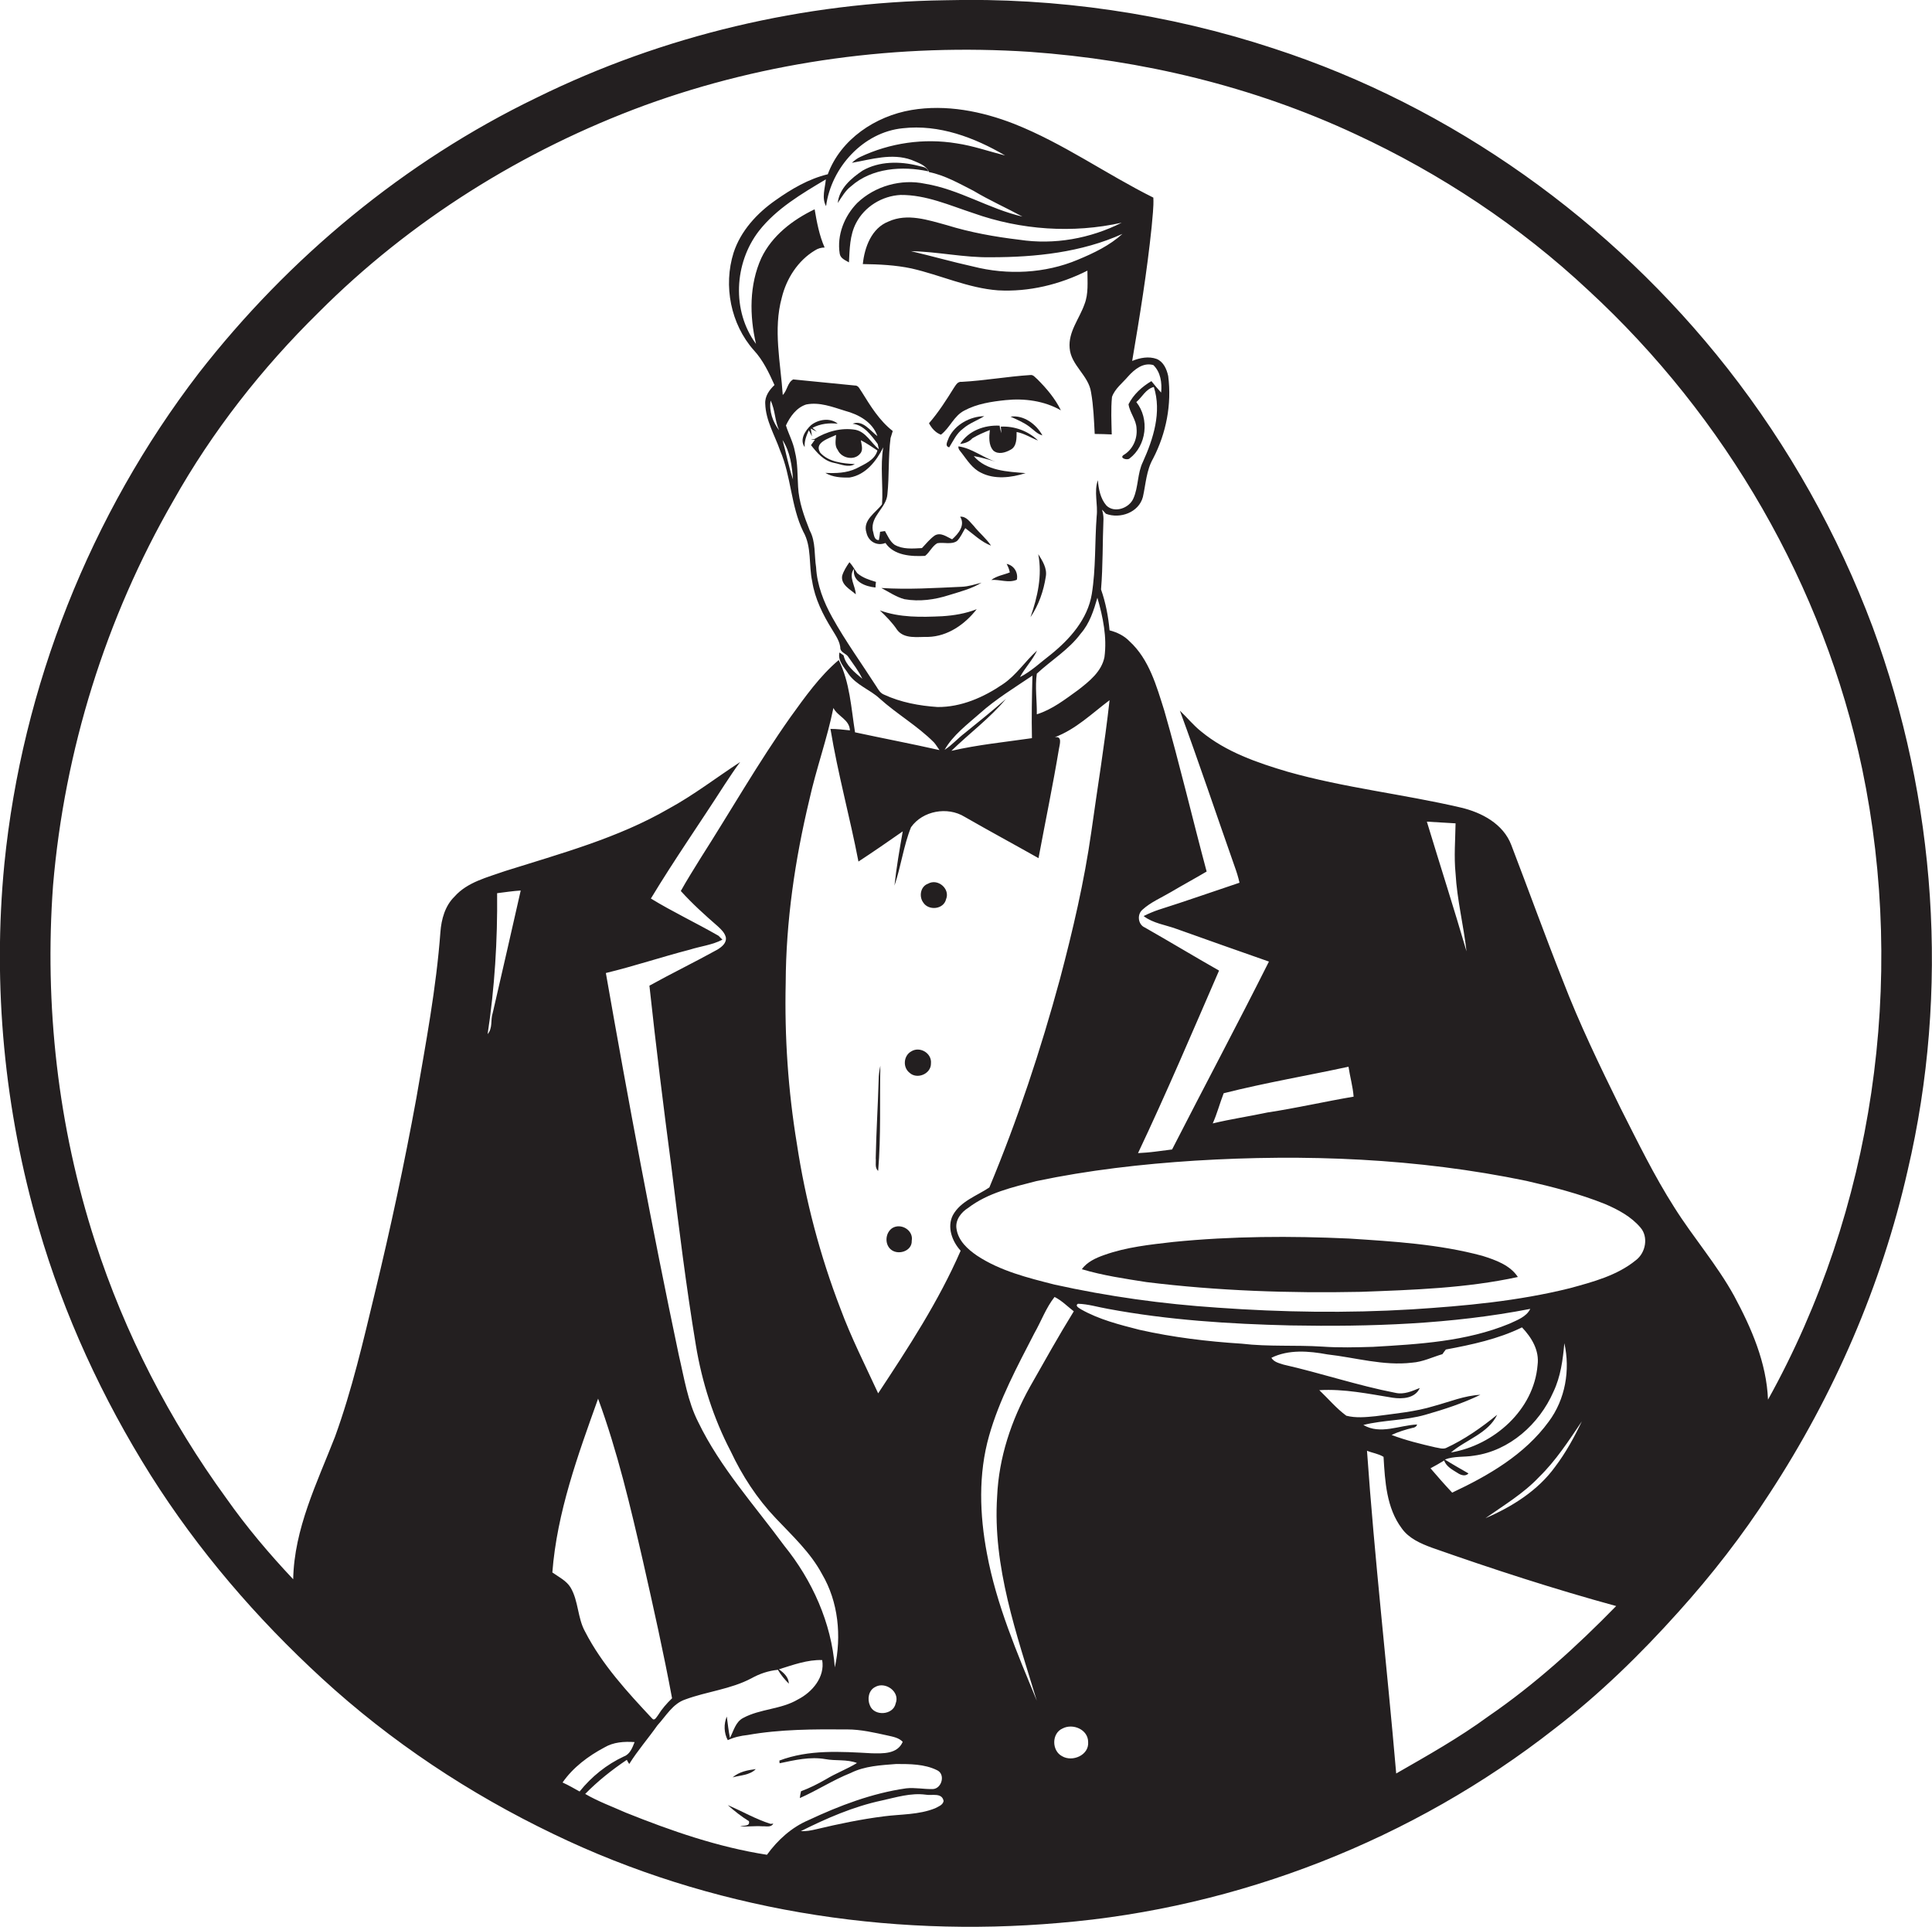 <?xml version="1.0" encoding="utf-8"?>
<!-- Generator: Adobe Illustrator 19.2.0, SVG Export Plug-In . SVG Version: 6.00 Build 0)  -->
<svg version="1.1" id="Layer_1" xmlns="http://www.w3.org/2000/svg" xmlns:xlink="http://www.w3.org/1999/xlink" x="0px" y="0px"
	 viewBox="0 0 794 791.8" enable-background="new 0 0 794 791.8" xml:space="preserve">
<g>
	<path fill="#231F20" d="M769.6,257.6c-14.3-38.2-34.5-74.2-59.7-106.3c-47.6-60.6-113-107.5-186.5-131.4
		C480,5.6,434.1-1.1,388.4,0.1c-58,0.8-115.8,14.4-167.8,40c-54.3,26.2-101.9,65.7-138.9,113.2C37.1,211.4,9.1,282.1,1.8,354.9
		c-4.9,50.2,0,101.3,14.1,149.7c10.4,35.8,26.2,70,46,101.5c19.5,30.9,43.5,58.8,70.4,83.5c28.3,26,60.6,47.4,95.2,64
		c64.2,31,137,42.7,207.8,36.5c73.7-6.1,145.4-34.2,203.6-79.8c18.5-14.2,35.3-30.6,50.9-48c13.7-15.2,26.3-31.4,37.4-48.6
		c26.5-40.5,46.1-85.6,56.8-132.8C801.3,407.2,795.8,328.6,769.6,257.6z M202.5,416.2c-1,2.9,0.1,6.2-2.1,8.7
		c2.9-19.1,4.1-38.6,3.9-57.9c3.2-0.4,6.5-0.9,9.7-1.1C210.2,382.6,206.4,399.4,202.5,416.2z M227,646.1
		c1.9-24.7,10.5-48.2,18.8-71.4c8,21.8,13.3,44.4,18.5,67c4.2,18.6,8.4,37.3,11.9,56.1c-2.2,2.1-4.2,4.4-5.8,7
		c-0.6,0.7-1.4,2.5-2.4,1.3c-10.2-10.9-20.6-22.2-27.5-35.6c-3.2-5.7-2.7-12.6-6-18.2C232.8,649.5,229.7,648,227,646.1z
		 M231.2,732.4c4.3-6.2,10.6-10.9,17.2-14.4c3.7-2.2,8.1-2.5,12.4-2.2c-0.9,2.3-1.9,5-4.4,5.9c-7.1,3.3-13.3,8.3-18.2,14.4
		C235.9,734.8,233.6,733.5,231.2,732.4z M315.2,762.1c-20-3.1-39.3-9.8-58-17.3c-5.6-2.5-11.4-4.6-16.7-7.7c5.2-5.3,11-9.9,17.1-14
		c0.2,0.4,0.7,1.3,1,1.7c3.5-5.6,7.8-10.5,11.6-15.9c3.5-3.8,6.3-8.9,11.4-10.6c8.9-3.3,18.7-4.2,27.2-8.7c3.4-1.9,7-3.1,10.9-3.5
		c1.2,2.1,2.8,4,4.5,5.7c-0.1-2.7-2.1-4.5-4.1-5.9c5.8-1.8,11.7-4,17.8-3.8c1.2,7-4.1,13.2-10,16.2c-6.9,4.1-15.5,3.8-22.5,7.6
		c-3.1,1.6-3.9,5.3-5.4,8.2c-0.6-2.9-0.9-5.8-1.3-8.8c-1.3,3-1.2,6.8,0.4,9.7c2.6-1.2,5.3-1.8,8.1-2.1c13.5-2.4,27.3-2.4,41-2.3
		c5.6,0,11.1,1.3,16.6,2.5c2.2,0.5,4.6,0.9,6.2,2.6c-2.2,5.1-8.2,4.8-12.8,4.7c-12.7-0.7-25.8-1.6-37.9,3c0,0.3,0.1,0.9,0.1,1.1
		c6.2-1.3,12.5-2.8,18.8-1.7c4.3,0.8,8.9,0,13,1.6c-4.1,2.5-8.7,4.2-12.8,6.7c-3.3,1.9-6.7,3.6-10.2,4.9c-0.2,0.9-0.4,1.8-0.5,2.8
		c7.1-3.1,13.6-7.4,20.9-10.3c5.8-2.9,12.4-3.2,18.7-3.7c5.6,0,11.6,0,16.7,2.5c3.7,1.6,2.1,7.6-1.6,7.8c-3.7,0.1-7.3-0.7-11-0.3
		c-14,2-27.4,7.1-40.2,13.1C325.4,750.8,319.6,756,315.2,762.1z M359.6,693.2c4.2-2.5,10.4,1.9,8.5,6.7c-1,4.9-8.9,5.4-10.6,0.8
		C356.4,698.2,356.9,694.6,359.6,693.2z M384.3,743c-6.7,2.7-14,2.4-21,3.3c-9.4,1.2-18.6,3.1-27.8,5.3c-2.1,0.5-4.2,0.9-6.4,0.8
		c10.6-5.3,21.6-10.1,33.3-12.6c5.9-1.3,11.9-3.2,18-2.4c2.5,0.5,6.7-1,7.4,2.6C387.5,741.7,385.6,742.3,384.3,743z M360.9,572.5
		c-5.3-11.5-11.1-22.9-15.5-34.8c-8.4-21.8-14.4-44.6-17.9-67.7c-3.6-21.8-5.1-44-4.6-66.1c0.1-25.3,3.8-50.6,9.7-75.2
		c2.8-12.7,7.3-25,9.9-37.8c1.8,3.5,6.6,4.7,6.8,9.2c-2.7-0.3-5.4-0.6-8-0.6c3,18.3,8,36.3,11.5,54.5c6.1-4,12.2-8.2,18.2-12.4
		c-1.3,7.4-2.6,14.8-3.4,22.3c2.7-7.9,3.7-16.3,6.8-24c4.8-6.8,15-8.6,22-4.3c10.1,5.8,20.3,11.3,30.4,17c2.8-15,5.9-29.9,8.4-44.9
		c0.3-1.9,1.5-5.3-1.7-4.8c8.6-3.2,15.3-9.8,22.5-15.2c-2,18.1-5,36.1-7.5,54.1c-2.9,20.4-7.6,40.5-12.9,60.5
		c-7.9,29.1-17.4,57.8-29,85.6c-5.2,3.5-11.8,5.6-15,11.4c-2.5,4.9-0.3,10.8,3.2,14.6C385.7,534.8,373.3,553.7,360.9,572.5z
		 M323,174.8c1.7-3.6,4.3-7.3,8.3-8.6c5.5-1.1,10.8,1,16,2.6c5.6,1.5,11.3,4.6,13.3,10.4c-2.9-2.1-6-6.8-10.2-5.1
		c4.6,0.5,7.7,4.8,10.3,8.3c0.1,0.5,0.4,1.6,0.5,2.2c-3.2-2.6-5.3-7.1-9.6-8c-5.9-1-11.9,0.7-16.9,3.8c-0.4,0-1.1,0.1-1.5,0.1
		c0.4,0.1,1.2,0.2,1.7,0.2c-0.4,0.6-1.2,1.7-1.6,2.2c2.5,3.2,5.3,6.5,9.5,7.3c2.7,0.5,5.9,2.1,8.5,0.5c-4.9-0.3-10.7-0.8-14.2-4.7
		c-2.7-4.2,3.7-5.9,6.5-7.3c-0.1,2.1-0.7,4.4,0.7,6.2c1.5,3.4,6.8,4.5,9.2,1.5c1.4-1.5,0.5-3.8,0.3-5.5c2.4,1.2,4.5,2.7,6.8,4.2
		c-1.1,4-5.3,5.6-8.7,7.4c-4,1.9-8.4,2-12.7,1.8c3,1.8,6.6,2,10,1.9c6.6-1.1,11-6.8,13.8-12.4c-1.3,7.8,0,15.6-0.5,23.4
		c-2.6,3.5-8.1,6.5-6.4,11.7c0.8,3.6,4.3,5.6,7.8,4.2c3.5,5.2,10.6,5.6,16.3,5.3c1.9-1.5,2.9-4,5-5.2c2.7-0.5,5.7,0.7,8.1-0.9
		c1.5-1.5,2.3-3.5,3.4-5.3c3.4,2.5,6.6,5.7,10.6,7.2c-2-3-4.9-5.3-7.1-8.1c-1.6-1.6-3-4-5.6-3.8c2.2,3.5-0.7,7-3.3,9.3
		c-2.2-1-4.6-3-7.1-1.6c-2,1.4-3.6,3.4-5.3,5.2c-3.8,0.2-7.9,0.6-11.3-1.4c-1.9-1.4-2.8-3.7-3.9-5.6c-0.5,0.1-1.5,0.2-2,0.3
		c-0.1,0.9-0.3,2.6-0.5,3.4c-2.1,0.1-2-2.5-2.5-3.9c-1-6,5.6-9.3,6-14.9c0.8-7.7,0.3-15.4,1.3-23.1c0.2-0.7,0.7-2.2,0.9-2.9
		c-5.5-4.3-9.1-10.2-12.7-16c-0.8-1-1.3-2.8-2.9-2.7c-8.4-0.8-16.9-1.7-25.3-2.5c-2.4,1.3-2.4,4.5-4.3,6.4c-0.9-13.3-4-26.9-0.4-40
		c1.9-7.8,6.6-15.2,13.6-19.4c1.2-0.8,2.6-1.2,4-1.2c-2.2-5-3.2-10.4-4.1-15.7c-9,4.3-17.5,10.8-21.9,20c-5,11-4.9,23.7-2.2,35.3
		c-10-13.5-9-33.2,1.2-46.4c7.2-9.2,17.6-15.3,27.5-21.2c-0.3,3.6-1.8,7.6,0.1,11c2.1-15.9,15.3-30.4,31.5-32
		c14.9-1.7,29.5,3.8,42.1,11.2c-6.7-1.7-13.2-4-20-5c-13.4-2.2-27.3-0.2-39.6,5.6c-1.3,0.6-2.4,1.5-3.4,2.4c8-1.4,16.4-4.1,24.5-1.2
		c2.7,1.2,6,2.1,7.2,5c6.5,1.3,12.4,4.7,18.3,7.7c6.5,3.9,13.5,7,20.1,10.6c-13.8-3.2-26-11.2-40-13.5c-9.8-2.1-20.6,0.9-27.9,7.9
		c-5.3,5.4-8.4,13.2-7.2,20.8c0.3,2,2.3,2.7,3.8,3.6c0.3-5.4,0.3-11.1,2.9-16.1c3.5-6.8,10.7-11.2,18.3-11.6
		c10.5-0.1,20.2,4.3,30,7.5c19.4,6.9,40.8,8.4,60.9,3.9c-12.9,6.5-27.7,9.2-42.1,7c-10.1-1.2-20.1-3-29.8-6
		c-7.7-2.1-16.2-5-23.9-1.5c-7,2.7-9.9,10.6-10.6,17.5c6.7,0.1,13.4,0.4,20,1.8c11.9,2.7,23.3,8.1,35.6,9
		c12.7,0.7,25.4-2.4,36.7-8.1c0,4.6,0.5,9.5-1.2,13.8c-2.1,6-6.7,11.3-6.1,18c0.5,7.1,7.8,11.2,8.8,18.2c1,5.6,1.2,11.4,1.5,17.1
		c2.3,0,4.6,0.1,7,0.2c-0.1-5.1-0.4-10.3,0.1-15.4c1.2-3.4,4.3-5.7,6.6-8.4c2.6-2.9,6.2-5.9,10.4-4.7c3,2.9,3.6,7.3,3.2,11.3
		c-1.4-1.5-2.7-3.1-4-4.7c-3.9,2.3-7.4,5.5-9.4,9.5c0.5,3.5,3.2,6.4,3.3,10c0.4,4.3-1.6,8.7-5.4,10.9c-1.7,1.3,1.6,2.2,2.5,1.4
		c7-5.3,8.3-16.3,2.8-23.2c2.4-2,3.9-5.4,7.2-6.2c3.3,10.3-0.2,21.3-4.5,30.8c-2.3,4.7-1.8,10.3-3.9,15c-1.7,4-7.8,6.2-11.1,2.9
		c-2.5-2.9-3.2-6.8-3.5-10.4c-1.7,4.8,0.1,9.9-0.5,14.9c-0.8,10.6-0.3,21.4-2,31.9c-1.7,10.3-9,18.5-16.8,24.8
		c-4.2,3.2-8,6.9-12.7,9.3c2-3.8,5.2-7,7-10.9c-4.9,4.4-8.5,10.1-14,13.8c-7.9,5.4-17.2,9.5-26.9,9.4c-7.5-0.5-15.1-1.9-22-5.1
		c-1.5-0.6-2.3-2-3.1-3.3c-6.1-9.5-12.7-18.6-18.2-28.5c-3.5-6.3-6.2-13.2-6.6-20.5c-0.8-5-0.1-10.5-2.6-15.1
		c-2.3-5.8-4.5-11.8-4.8-18c-0.3-4.8-0.1-9.7-1.3-14.4C326,181.7,324.1,178.4,323,174.8z M325.9,197c-1.8-5.3-2.8-10.8-4.3-16.2
		C324.7,185.6,325.5,191.4,325.9,197z M320.2,176.8c-2.6-3.4-4.2-7.9-3.5-12.2C318.6,168.4,318.4,172.9,320.2,176.8z M461.3,96.1
		c-5.3,4.8-11.8,7.9-18.3,10.6c-13.5,5.7-29,6.4-43.1,2.8c-8.6-1.9-17-4.3-25.5-6.3c11,0.2,21.8,2.7,32.9,2.5
		C425.6,105.7,444.5,103.7,461.3,96.1z M453.9,270c-1.2,6-6.3,10-10.8,13.5c-5.3,3.8-10.6,8-17,10c0.1-5.5-0.8-11.2,0-16.7
		c5.9-5.5,13.1-9.8,18-16.4c3.7-4.2,5.4-9.6,6.9-14.8C453.3,253.6,455,261.8,453.9,270z M424.1,303.3c-11.1,1.6-22.2,2.7-33.1,5.2
		c7.4-7.2,15.8-13.4,22.4-21.3c-5.5,4.8-11.2,9.4-16.9,14c-2.9,2.2-5.3,5-8.3,6.9c3.4-6,9.3-10.4,14.4-14.9
		c6.7-6,14.3-10.6,21.7-15.6C424.1,286.1,423.9,294.7,424.1,303.3z M405.6,638.3c-3-15.9-3.6-32.6,0.9-48.4
		c4.2-14.8,11.6-28.5,18.6-42.1c2.8-4.9,4.8-10.5,8.3-14.9c3,1.5,5.3,3.9,7.9,5.9c-6.3,10.2-12.1,20.6-18,31
		c-7.7,13.8-12.8,29.1-13.5,45c-1.9,28.9,8,56.7,16.3,84C418,679.1,409.5,659.4,405.6,638.3z M436.5,721.6
		c-4.3-2.2-4.4-9.4,0.2-11.4c4.2-2.2,10.5,0.4,10.5,5.6C447.6,721.2,440.7,724.1,436.5,721.6z M468.3,546.4
		c-8.2-2.1-16.6-4.2-24-8.4c-0.7-0.5-2.7-1.4-1.3-2.3c4.2,0.1,8.3,1.4,12.4,2.1c24.7,4.6,49.8,6.2,74.9,6.8
		c33,0.6,66.2-0.5,98.6-6.8c-1.6,3.3-5.4,4.6-8.6,6.1c-17.7,7.3-37.1,8.4-56,9.5c-7,0.2-13.9,0.4-20.9-0.1
		c-11-0.7-22.1,0.1-33.1-1.2C496.1,551.2,482.1,549.5,468.3,546.4z M589.4,577.7c-7.8,2.4-16,3.1-24.1,4.2c-4,0.4-8.1,0.8-12-0.2
		c-4.1-3-7.4-7-11.1-10.5c10.2-0.6,20.2,1.5,30.1,3.1c4,0.6,9.3,0.3,11.2-4c-3.2,1.3-6.5,2.8-10,2c-15.5-3-30.6-8.1-46-11.6
		c-1.8-0.6-3.9-1-5-2.8c7.1-3.5,15.4-2.8,23-1.4c11.6,1.3,23.1,4.8,34.8,3.4c4.4-0.3,8.4-2.3,12.5-3.5c0.3-0.5,1-1.4,1.4-1.9
		c10.7-2,21.5-4.3,31.3-9.1c4,4.2,7.2,9.5,6.4,15.5c-1.5,18.4-17.9,32.9-35.6,35.9c6.2-5.3,15.3-7.8,19-15.5
		c-6.5,5.3-13.5,10.2-21.1,13.7c-1.4,0.5-2.9-0.1-4.3-0.3c-6.1-1.4-12.2-2.9-18-5.1c2.8-1.3,5.7-2.2,8.6-2.9
		c0.9-0.1,1.6-0.5,1.9-1.4c-7.3,0.3-15.1,4.3-22.1,0.2c8.4-2.1,17.2-1.8,25.5-4.2c7.7-2.2,15.4-4.7,22.6-8.2
		C601.9,573.4,595.7,576,589.4,577.7z M636.5,584.1c-9.9,13.6-24.8,22.2-39.7,29.2c-3.1-3.3-6-6.6-8.9-10c1.9-1,3.8-2.1,5.6-3.2
		c0.9,2.5,3.4,3.8,5.5,5.1c1.3,0.9,3.3,1.6,4.5,0.2c-3.3-1.9-6.5-3.7-9.7-5.7c3.8-1.5,8-0.9,12-1.6c14.6-2,26.8-13,32.6-26.2
		c3-6.3,3.9-13.2,4.5-20C645.4,562.9,643.3,575,636.5,584.1z M650.1,584c-3.1,6.5-6.6,12.9-11,18.7c-7.1,9.8-17.7,16.4-28.6,21.1
		c7.5-5.3,15.6-10.1,22-16.9C639.4,600.2,644.7,592,650.1,584z M611.7,705.2c-12,8.8-25,16.1-37.9,23.5c-3.8-44.2-8.9-88.3-12-132.6
		c2.2,0.9,4.7,1.2,6.8,2.5c0.6,10.1,1.2,21,7.5,29.4c2.9,4.1,7.7,6.2,12.3,7.9c25,8.8,50.2,17,75.8,24
		C648,676.5,630.8,692.1,611.7,705.2z M672.3,517.8c-7.7,6.3-17.6,8.9-27.1,11.5c-21.3,5.3-43.1,7.3-65,8.7
		c-26.6,1.6-53.3,1.2-79.8-0.7c-22.6-1.5-45-4.6-67.1-9.5c-11-2.8-22.3-5.6-31.8-11.9c-3.8-2.6-7.7-6.1-8.4-11
		c-0.6-3.6,1.9-6.8,4.8-8.6c8.1-6.2,18.3-8.5,28-11c21.4-4.5,43.3-7,65.1-8.4c45.5-2.8,91.5-1,136.3,8.3c10.9,2.5,21.8,5.3,32.3,9.5
		c5.4,2.3,10.8,5.2,14.6,9.7C677.5,508.2,676.4,514.7,672.3,517.8z M498.4,461.6c1.8-4,2.9-8.3,4.5-12.4c17-4.3,34.2-7.2,51.3-10.9
		c0.6,4.1,1.8,8.2,2.1,12.3c-11.8,2-23.5,4.7-35.4,6.5C513.4,458.7,505.8,459.8,498.4,461.6z M598.2,358.9c0.6,10.8,3.3,21.3,4.5,32
		c-5.2-17.8-10.9-35.5-16.3-53.3c3.9,0.2,7.8,0.5,11.8,0.7C598.1,345,597.5,352,598.2,358.9z M726.6,575.1
		c-0.6-15.2-6.8-29.4-13.9-42.6c-7.1-12.9-16.8-24-24.6-36.4c-8.3-13-15.1-27-22.1-40.8c-8.5-17.3-16.9-34.6-23.8-52.6
		c-7.3-18.4-14-37-21.1-55.5c-3.3-8.7-12.2-13.4-20.8-15.4c-23.6-5.5-47.8-8.1-71.1-14.7c-12.5-3.7-25.3-8.1-35.5-16.5
		c-3.3-2.6-5.8-5.8-8.8-8.6c7.8,21.2,15,42.7,22.5,64c0.8,2.2,1.5,4.4,2,6.7c-11.1,3.7-22.1,7.6-33.2,11.1c-2.1,0.7-4.2,1.6-6.2,2.6
		c3.9,3,9,3.6,13.6,5.3c12.6,4.5,25.3,9,37.9,13.4c-13,25.9-26.6,51.4-39.8,77.2c-4.7,0.6-9.3,1.3-14,1.5
		c11.7-24.7,22.4-49.9,33.3-75c-10.2-5.8-20.3-11.9-30.5-17.7c-2.8-1.2-3.3-5.3-1-7.3c3.4-3.1,7.7-4.9,11.6-7.2
		c4.9-2.9,9.9-5.6,14.8-8.5c-5.9-22-11.1-44.2-17.4-66.1c-3.2-10.1-6.2-21.1-14.3-28.5c-2.2-2.3-5.1-3.7-8.2-4.5
		c-0.5-5.7-1.6-11.4-3.5-16.8c0.8-9.7,0.6-19.4,1-29c0-1.3-0.2-2.5-0.6-3.8c0.5,0.5,1.1,1.1,1.6,1.7c5.8,2.2,13.5-0.5,15.2-6.9
		c1.2-5.3,1.4-10.9,4.2-15.8c5.4-10.4,7.7-22.3,6.2-33.9c-0.6-2.8-1.9-5.8-4.7-7c-3.3-1.2-6.9-0.5-10.1,0.8
		c3.1-18.3,6.1-36.6,8-55.1c0.3-4,0.9-8,0.7-12c-19.3-9.6-37-22.3-57.2-30.3c-13.3-5.2-28-8.1-42.2-5.7c-14.8,2.5-29.1,12-34.4,26.4
		c-7.9,1.9-15,6.1-21.5,10.7c-7.6,5.3-14.3,12.6-17.2,21.5c-4.3,13.6-1.2,29.4,8.3,40.1c3.8,4.1,6.2,9.2,8.5,14.3
		c-2.1,2-4,4.6-3.8,7.7c0.2,6.9,3.9,12.9,6.1,19.2c4.6,10.7,4.4,22.8,9.5,33.3c3.6,6.3,2.2,13.7,3.7,20.5c1.1,7.1,4.4,13.7,8.2,19.8
		c1.5,2.5,3.3,5,3.4,8c0.5,1.6,2.5,1.9,3.3,3.3c2,2.9,4.2,5.7,5.7,8.9c-3.1-2.6-6.8-5.5-7.7-9.6c-0.4-0.3-1.2-0.9-1.7-1.2
		c-0.8,3.5,2,6.1,3.7,8.8c3.2,4.6,8.8,6.4,12.8,10.1c7.1,6.4,15.5,11.2,22.3,18c0.9,1,1.5,2.1,2.3,3.2c-11.5-2.6-23.1-4.8-34.7-7.3
		c-1.6-10-2.1-20.5-6.7-29.7c-7.8,6.6-13.8,15.1-19.8,23.4c-13.3,18.8-24.7,38.8-37.1,58.2c-2.7,4.4-5.5,8.8-8,13.3
		c4.7,5.2,9.9,9.9,15.2,14.5c1.4,1.3,2.8,2.6,3.3,4.5c0.4,2.4-1.7,4-3.5,5.1c-9.2,5.1-18.7,9.7-27.9,14.8c2.7,25,5.8,50,9.1,75
		c3,24.3,6,48.7,10,72.8c2.5,15.1,7.2,29.9,14.3,43.5c4.7,10,10.8,19.4,18.5,27.5c6.8,7.2,14.3,14.1,19,22.9
		c6.8,11.5,8.1,25.6,5.3,38.4c-1.4-18.3-9.3-35.8-20.8-50c-12.2-16.6-26.3-32.1-35.3-50.7c-4.4-8.6-5.8-18.2-8-27.5
		c-11-52.2-20.8-104.6-30-157.1c11.6-2.8,22.9-6.6,34.5-9.6c4.4-1.4,9.2-1.9,13.4-4.1c-0.4-0.4-1.2-1.2-1.6-1.6
		c-9.2-5.3-18.8-9.8-27.8-15.3c9.6-15.9,20.3-31.2,30.3-46.8c2.1-3.1,4.1-6.3,6.4-9.3c-9.8,6.4-19.1,13.6-29.4,19.2
		c-20.9,12.1-44.4,18.4-67.2,25.6c-7.3,2.6-15.5,4.5-20.8,10.5c-3.9,3.8-5.4,9.3-5.8,14.6c-1.7,23-6,45.6-9.9,68.3
		c-4.9,26.8-10.6,53.4-17,79.8c-4.8,19.9-9.4,39.9-16.4,59.2c-7.4,19-16.8,37.8-17.2,58.6c-9.9-10.5-19.2-21.5-27.5-33.3
		c-23.3-32-41.7-67.7-53.9-105.4C23.8,463,18.2,413,21.8,363.8c4.7-55.4,21.6-109.8,49.4-158c16-28.5,36.4-54.5,59.7-77.4
		c37.7-37.8,84-66.7,134-85.1c50.5-18.4,104.8-25.5,158.3-22c46.1,3.3,91.8,14.2,133.8,33.8c35,16.2,67.6,37.8,95.8,64.2
		c56.4,52,96.7,121.5,112.5,196.6C783.5,403.2,770,497,726.6,575.1z"/>
	<path fill="#231F20" d="M349.8,76.5c8.5-7.5,21-8.4,31.7-6.1c-0.5-1.9-2.7-1.8-4.2-2.3c-7.5-1.9-16-1.9-22.8,2
		c-4.6,3.1-9.6,7.3-10.2,13.3C346,80.9,347.4,78.3,349.8,76.5z"/>
	<path fill="#231F20" d="M396.3,168.7c5.2-2.8,11.2-3.7,17-4.3c7.7-0.8,15.9,0.3,22.7,4.2c-2.4-4.9-5.9-9-9.7-12.8
		c-0.9-0.7-1.6-1.9-2.9-1.7c-9.4,0.6-18.8,2.3-28.2,2.8c-1.7-0.2-2.4,1.4-3.2,2.5c-3.1,5-6.3,10-10.2,14.5c1.1,2.1,2.7,3.9,4.9,4.7
		C390.4,175.8,392,170.9,396.3,168.7z"/>
	<path fill="#231F20" d="M395.7,176.2c2.6-2.3,5.9-3.4,8.8-5.2c-5.8,0.1-11.9,3.4-14.5,8.7c-0.4,1.3-2,3.6,0.1,4.1
		C391.8,181.1,393.1,178.1,395.7,176.2z"/>
	<path fill="#231F20" d="M415.3,171.2c2.6,1.2,5.3,2.3,7.6,4c1.8,1.3,3.3,3.1,5.5,3.7C425.9,174.3,420.7,170.4,415.3,171.2z"/>
	<path fill="#231F20" d="M332.4,176.8c0.5,0.8,0.9,1.7,1.3,2.5l-0.5-3.2l2.5,1.3c-0.6-0.5-1.2-1.1-1.8-1.6c3.2-1.7,6.8-2.1,10.4-1.7
		c-3.1-2.6-8-1.8-11,0.6c-2.4,2.2-4.8,6-2.6,9C330.5,181.3,331.4,179,332.4,176.8z"/>
	<path fill="#231F20" d="M411.3,175.3c0.1,0.7,0.2,2,0.2,2.7c-0.3-1-0.5-2.1-0.7-3.1c-6.2-0.3-12.7,2-16.2,7.5
		c1.9-0.2,3.8-0.9,5-2.3c2.3-1.4,4.7-2.4,7.2-3.4c-0.3,2.8-0.6,6.1,1.4,8.4c2,1.8,5,0.9,7.1-0.3c2.6-1.3,2.5-4.8,2.5-7.3
		c3.2,0.6,5.9,2.4,8.8,3.5C422.6,177.1,416.9,175,411.3,175.3z"/>
	<path fill="#231F20" d="M421.5,194.4c-7.4-0.6-16.2-0.9-21.3-7c3,0.5,6,1.4,9,2.3c-5.3-1.7-9.7-5.5-15.3-6.3
		c-0.2,1.1,0.7,1.9,1.3,2.7c2.3,3,4.4,6.4,7.9,8.1C408.7,197.1,415.5,196.3,421.5,194.4z"/>
	<path fill="#231F20" d="M423.5,253.6c3.4-5,5.4-10.8,6.3-16.7c0.6-3.4-1.4-6.5-3.1-9.2C428.4,236.5,426.4,245.3,423.5,253.6z"/>
	<path fill="#231F20" d="M417.9,238.2c0.6-3-1.2-5.9-4.2-6.5c0.6,1.1,1.1,2.3,1.3,3.5c-2.5,1-5.4,1.4-7.6,3.1
		C410.9,238,414.5,239.7,417.9,238.2z"/>
	<path fill="#231F20" d="M390.1,244.5c4.5-1.4,9.3-2.6,13.3-5.1c-2.7,0.7-5.4,1.6-8.2,1.7c-11,0.5-22,1.2-33,0.5
		c3.1,1.6,6.1,3.7,9.5,4.6C377.9,247.3,384.2,246.4,390.1,244.5z"/>
	<path fill="#231F20" d="M368.7,258.8c2.9,3.9,8.5,2.8,12.7,2.9c8.1-0.2,15.2-5.2,20-11.4c-4.5,1.8-9.4,2.6-14.2,2.9
		c-8.6,0.4-17.4,0.6-25.6-2.4C364.2,253.3,366.7,255.8,368.7,258.8z"/>
	<path fill="#231F20" d="M381.4,363.1c-3.1,1.1-3.8,5.2-2,7.7c2.2,3.5,8.4,2.9,9.4-1.3C390.6,365.2,385.4,360.8,381.4,363.1z"/>
	<path fill="#231F20" d="M374.5,432c-3.1,1.7-3.6,6.4-0.8,8.7c3.1,3,9,0.6,8.9-3.8C383,432.7,378,429.8,374.5,432z"/>
	<path fill="#231F20" d="M359.9,475.9c0.2,1.7-0.5,3.9,1,5.2c1.2-14.3,0.6-28.8,0.9-43.2c-0.4,1.9-0.7,3.9-0.7,5.9
		C360.8,454.5,360.1,465.2,359.9,475.9z"/>
	<path fill="#231F20" d="M366.7,504.6c-2.8,1.9-3.2,6.3-0.8,8.6c2.9,2.8,9,1,8.8-3.4C375.5,505.5,370.3,502.4,366.7,504.6z"/>
	<path fill="#231F20" d="M609.2,516c-17.8-4.8-36.4-5.9-54.8-7.1c-24-1.1-48.2-1-72.2,1.4c-9.6,1.1-19.3,2.1-28.5,5.4
		c-3.4,1.2-6.9,2.8-9.1,5.8c8.7,2.6,17.7,3.9,26.6,5.3c29.2,3.6,58.6,4.6,88,4c21.6-0.8,43.4-1.5,64.6-6.1
		C620.6,519.8,614.6,517.7,609.2,516z"/>
	<path fill="#231F20" d="M301.1,730.3c3.2-0.9,7.1-0.9,9.5-3.4C307.3,727.3,303.7,728,301.1,730.3z"/>
	<path fill="#231F20" d="M299.1,741.7c2.7,2.4,5.6,4.7,8.7,6.6c0.5,2.3-2.2,1.6-3.6,2.2c3,0.1,6-0.3,9.1-0.1
		c1.5-0.1,3.6,0.6,4.5-1.1l-1.1,0.1C310.6,747.5,305,744.2,299.1,741.7z"/>
	<path fill="#231F20" d="M351.7,244.2c-0.1-3.5-3.2-7.3-0.7-10.5c-0.9,5.3,4.7,7.3,8.8,7.7c0-0.6,0.1-1.7,0.2-2.3
		c-2.7-0.8-5.5-1.7-7.7-3.6c-1.1-1.5-1.9-3.1-3.2-4.5c-1.2,1.7-2.4,3.6-3,5.6C345.5,240.3,349.5,242.2,351.7,244.2z"/>
</g>
</svg>
